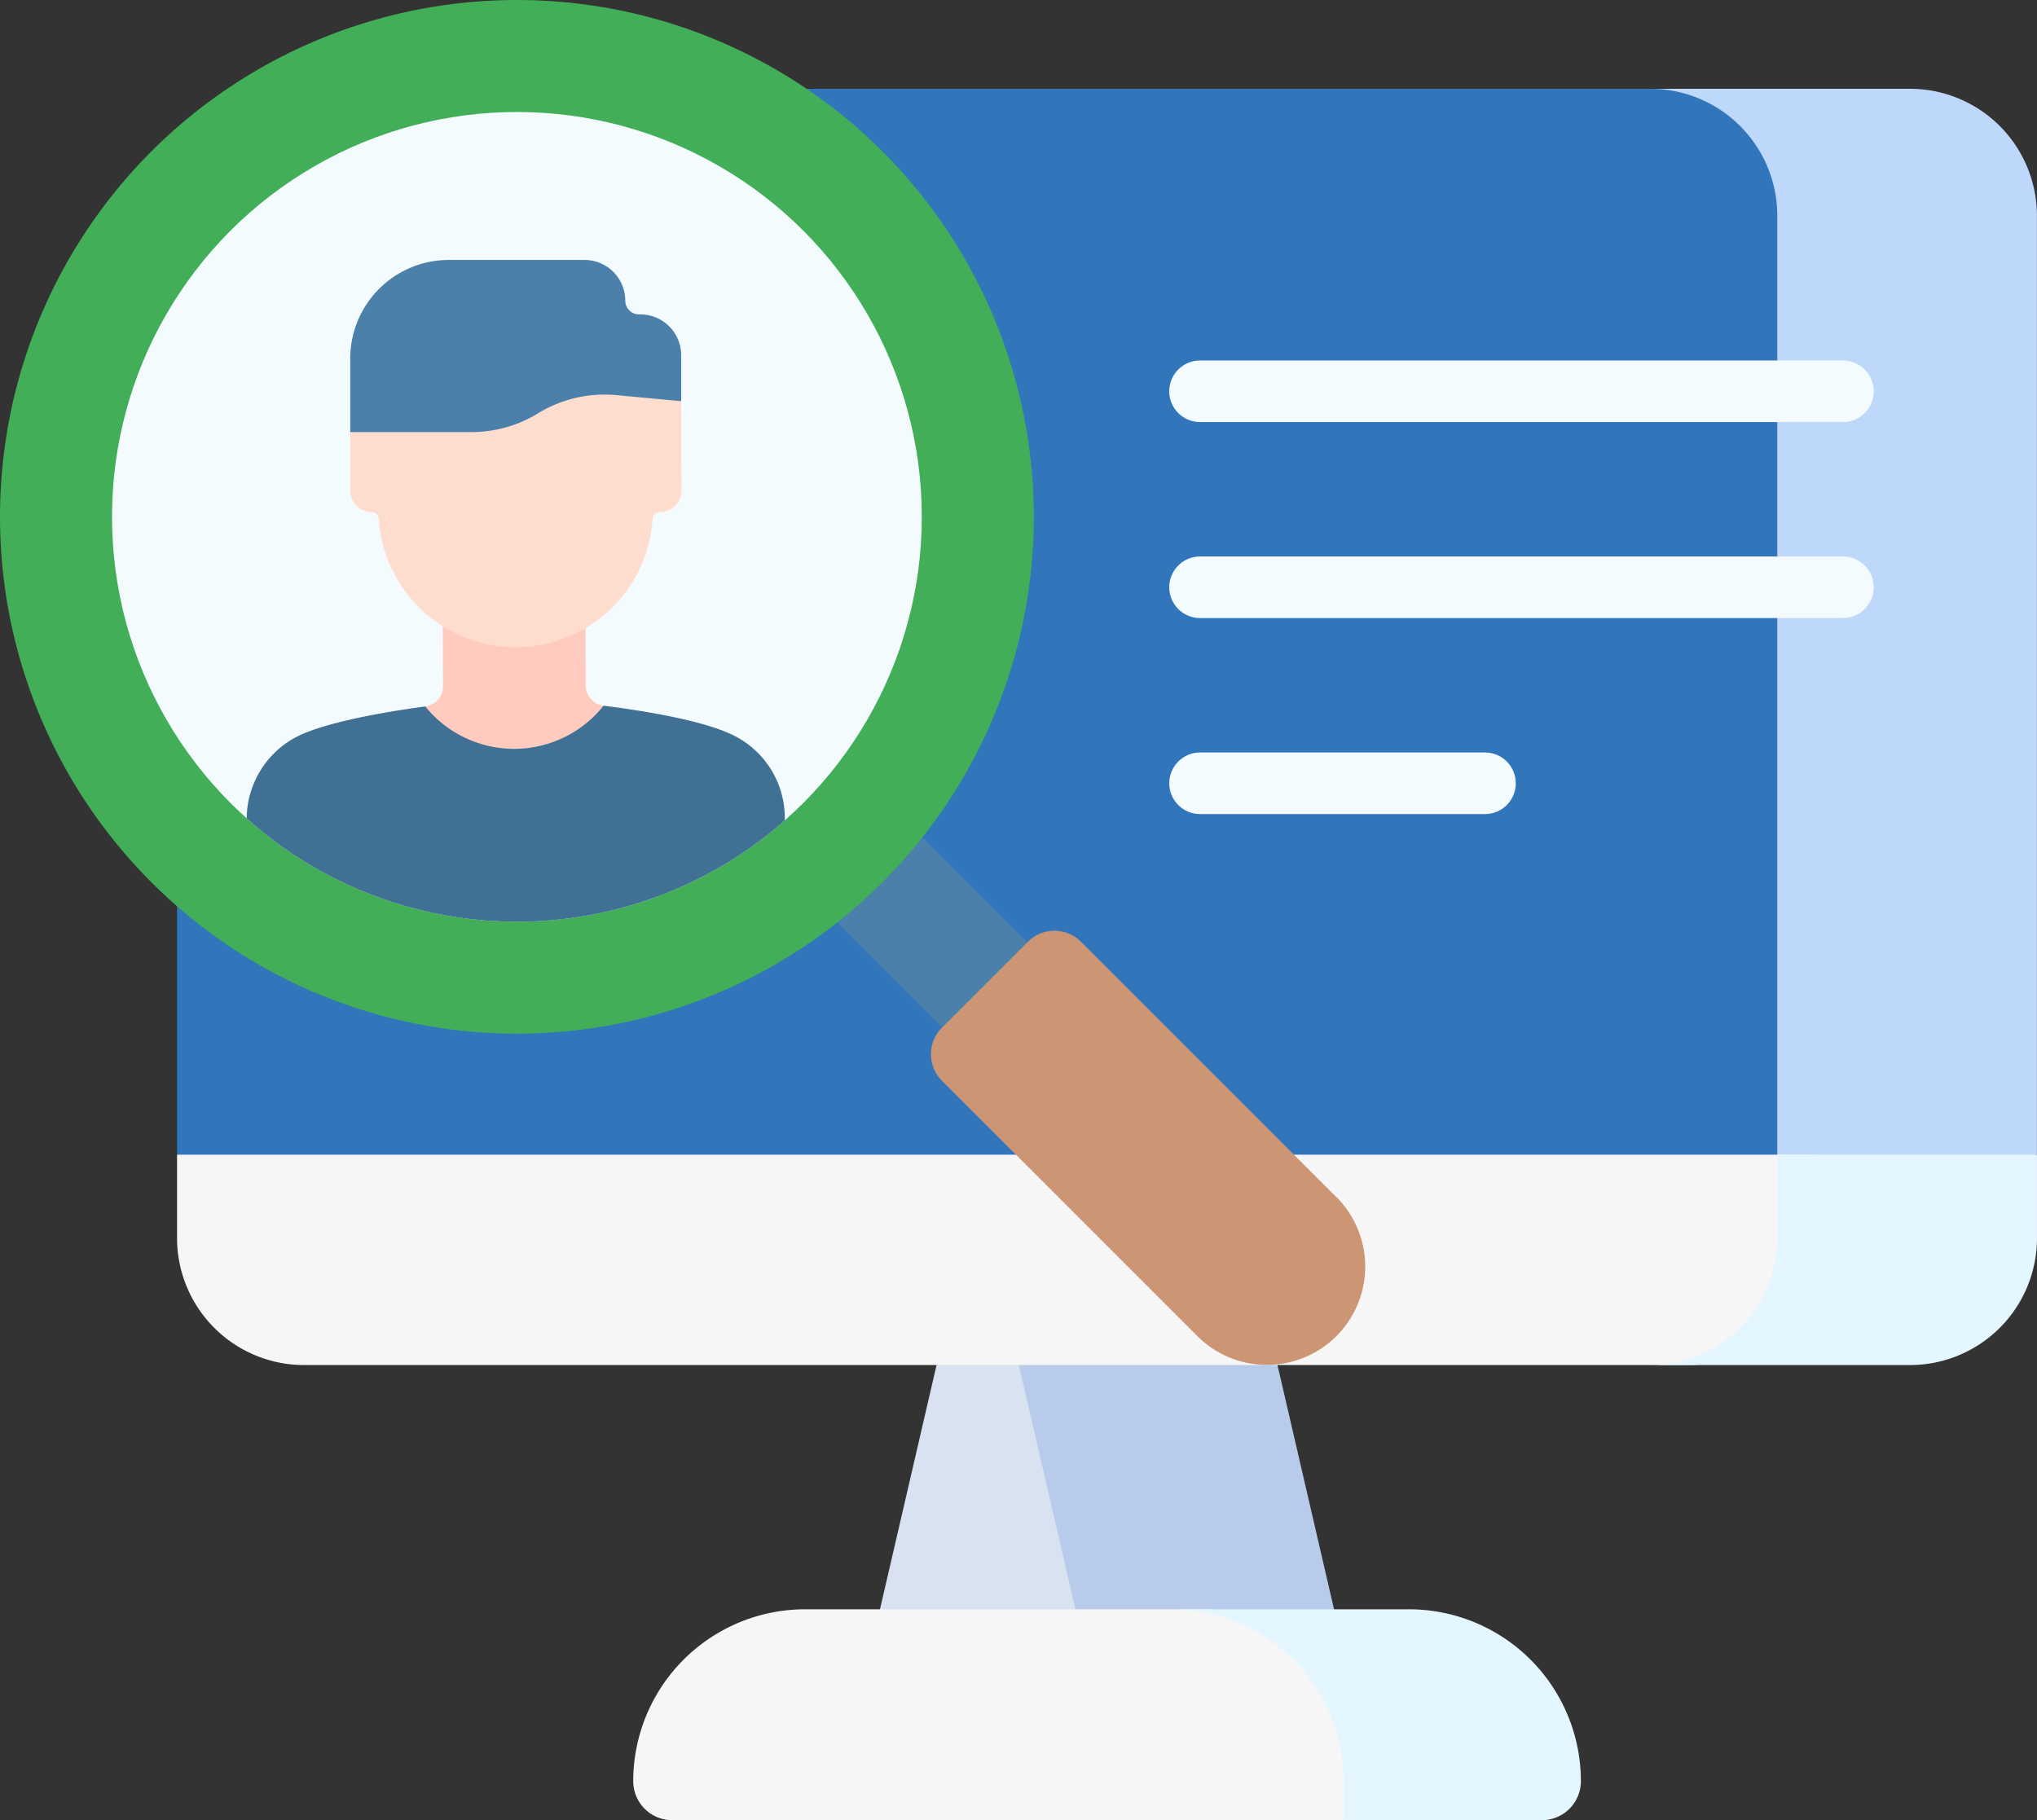 <svg xmlns="http://www.w3.org/2000/svg" width="139.736" height="124.88" viewBox="0 0 139.736 124.88"><rect x="0" y="0" width="139.736" height="124.88" fill="#333333" stroke="none"/><defs><style>.a{fill:#d8e2f1;}.b{fill:#b9cbea;}.c{fill:#3176ba;}.d{fill:#bed8fb;}.e{fill:#f7f6f6;}.f{fill:#e4f6ff;}.g{fill:#f4fbff;}.h{fill:#4a80aa;}.i{fill:#cc9675;}.j{fill:#42af58;}.k{fill:#ffcbbe;}.l{fill:#407093;}.m{fill:#ffddce;}</style></defs><g transform="translate(0 -27.216)"><g transform="translate(12.144 33.307)"><path class="a" d="M224.624,337.127l-6.937,29.95H235.08l-6.937-29.95Z" transform="translate(-170.42 -258.637)"/><path class="b" d="M266.132,337.127H248.391l6.937,29.95h17.74Z" transform="translate(-192.744 -258.637)"/><path class="c" d="M156.9,58.248a8.713,8.713,0,0,0-8.713-8.713H53.211A8.713,8.713,0,0,0,44.5,58.248v64.414l5.767,3.4H156.9Z" transform="translate(-44.498 -49.535)"/><path class="d" d="M423.511,58.248v67.811h8.6l9.211-3.4V58.248a8.713,8.713,0,0,0-8.713-8.713H414.8A8.713,8.713,0,0,1,423.511,58.248Z" transform="translate(-313.735 -49.535)"/><path class="e" d="M156.9,323.2v-5.721H44.5V323.2a8.713,8.713,0,0,0,8.713,8.713h94.978A8.713,8.713,0,0,0,156.9,323.2Z" transform="translate(-44.498 -244.35)"/><path class="f" d="M441.326,323.2v-5.721H423.511V323.2a8.713,8.713,0,0,1-8.713,8.713h17.815A8.713,8.713,0,0,0,441.326,323.2Z" transform="translate(-313.735 -244.35)"/><path class="e" d="M198.178,431.772H170.959a11.794,11.794,0,0,0-11.795,11.794,2.674,2.674,0,0,0,2.674,2.674H207.9l2.077-2.674A11.794,11.794,0,0,0,198.178,431.772Z" transform="translate(-127.869 -327.451)"/><path class="f" d="M310.773,431.772H294.5A11.794,11.794,0,0,1,306.3,443.566v2.674h13.6a2.674,2.674,0,0,0,2.674-2.674A11.794,11.794,0,0,0,310.773,431.772Z" transform="translate(-226.271 -327.451)"/><g transform="translate(68.068 18.642)"><path class="g" d="M340.114,122.063h-44.1a2.112,2.112,0,0,1,0-4.224h44.1a2.112,2.112,0,0,1,0,4.224Z" transform="translate(-293.904 -117.839)"/><g transform="translate(0 13.447)"><path class="g" d="M340.114,171.335h-44.1a2.112,2.112,0,0,1,0-4.224h44.1a2.112,2.112,0,0,1,0,4.224Z" transform="translate(-293.904 -167.111)"/></g><g transform="translate(0 26.895)"><path class="g" d="M315.561,220.607H296.017a2.112,2.112,0,1,1,0-4.224h19.544a2.112,2.112,0,0,1,0,4.224Z" transform="translate(-293.905 -216.383)"/></g></g></g><g transform="translate(0 27.216)"><path class="h" d="M0,0H8.275V17.333H0Z" transform="translate(53.708 59.572) rotate(-45)"/><path class="i" d="M261.795,279.47l-17.52-17.52a2.571,2.571,0,0,0-3.636,0l-5.9,5.9a2.571,2.571,0,0,0,0,3.636l17.52,17.52a6.746,6.746,0,0,0,9.541-9.54Z" transform="translate(-170.123 -197.339)"/><circle class="j" cx="35.459" cy="35.459" r="35.459"/><circle class="g" cx="27.775" cy="27.775" r="27.775" transform="translate(7.684 7.684)"/><g transform="translate(16.923 17.838)"><g transform="translate(0 22.789)"><path class="k" d="M118.657,183.868a1.4,1.4,0,0,1-1.227-1.384l-.027-6.406-9.788.041.027,6.406a1.4,1.4,0,0,1-1.215,1.394s-1.807,6.177,6.141,6.143S118.657,183.868,118.657,183.868Z" transform="translate(-94.175 -176.078)"/><path class="l" d="M95.048,206.493c-2.243-.987-6.476-1.612-8.56-1.873l-.013.016a7.839,7.839,0,0,1-12.218.036c-2.082.279-6.31.939-8.544,1.945a6.37,6.37,0,0,0-3.707,5.731,27.778,27.778,0,0,0,36.912.143A6.326,6.326,0,0,0,95.048,206.493Z" transform="translate(-62.006 -196.83)"/></g><g transform="translate(7.104)"><path class="h" d="M106.905,95.372a2.8,2.8,0,0,0-2.8-2.8h-9.3a6.77,6.77,0,0,0-6.77,6.77v5.038l2.312,1.773h18.079l2.312-3.894v-3.15a2.8,2.8,0,0,0-2.8-2.8h-.094A.944.944,0,0,1,106.905,95.372Z" transform="translate(-88.037 -92.576)"/><g transform="translate(0 9.233)"><path class="m" d="M110.74,126.861l-4.436-.416a8.743,8.743,0,0,0-5.384,1.249,8.744,8.744,0,0,1-4.567,1.288H88.037V133a1.472,1.472,0,0,0,1.472,1.472.48.48,0,0,1,.481.447,9.411,9.411,0,0,0,18.786-.013.464.464,0,0,1,.465-.434h.024a1.487,1.487,0,0,0,1.49-1.5c-.015-2.217-.015-6.115-.015-6.115Z" transform="translate(-88.037 -126.407)"/></g></g></g></g></g></svg>